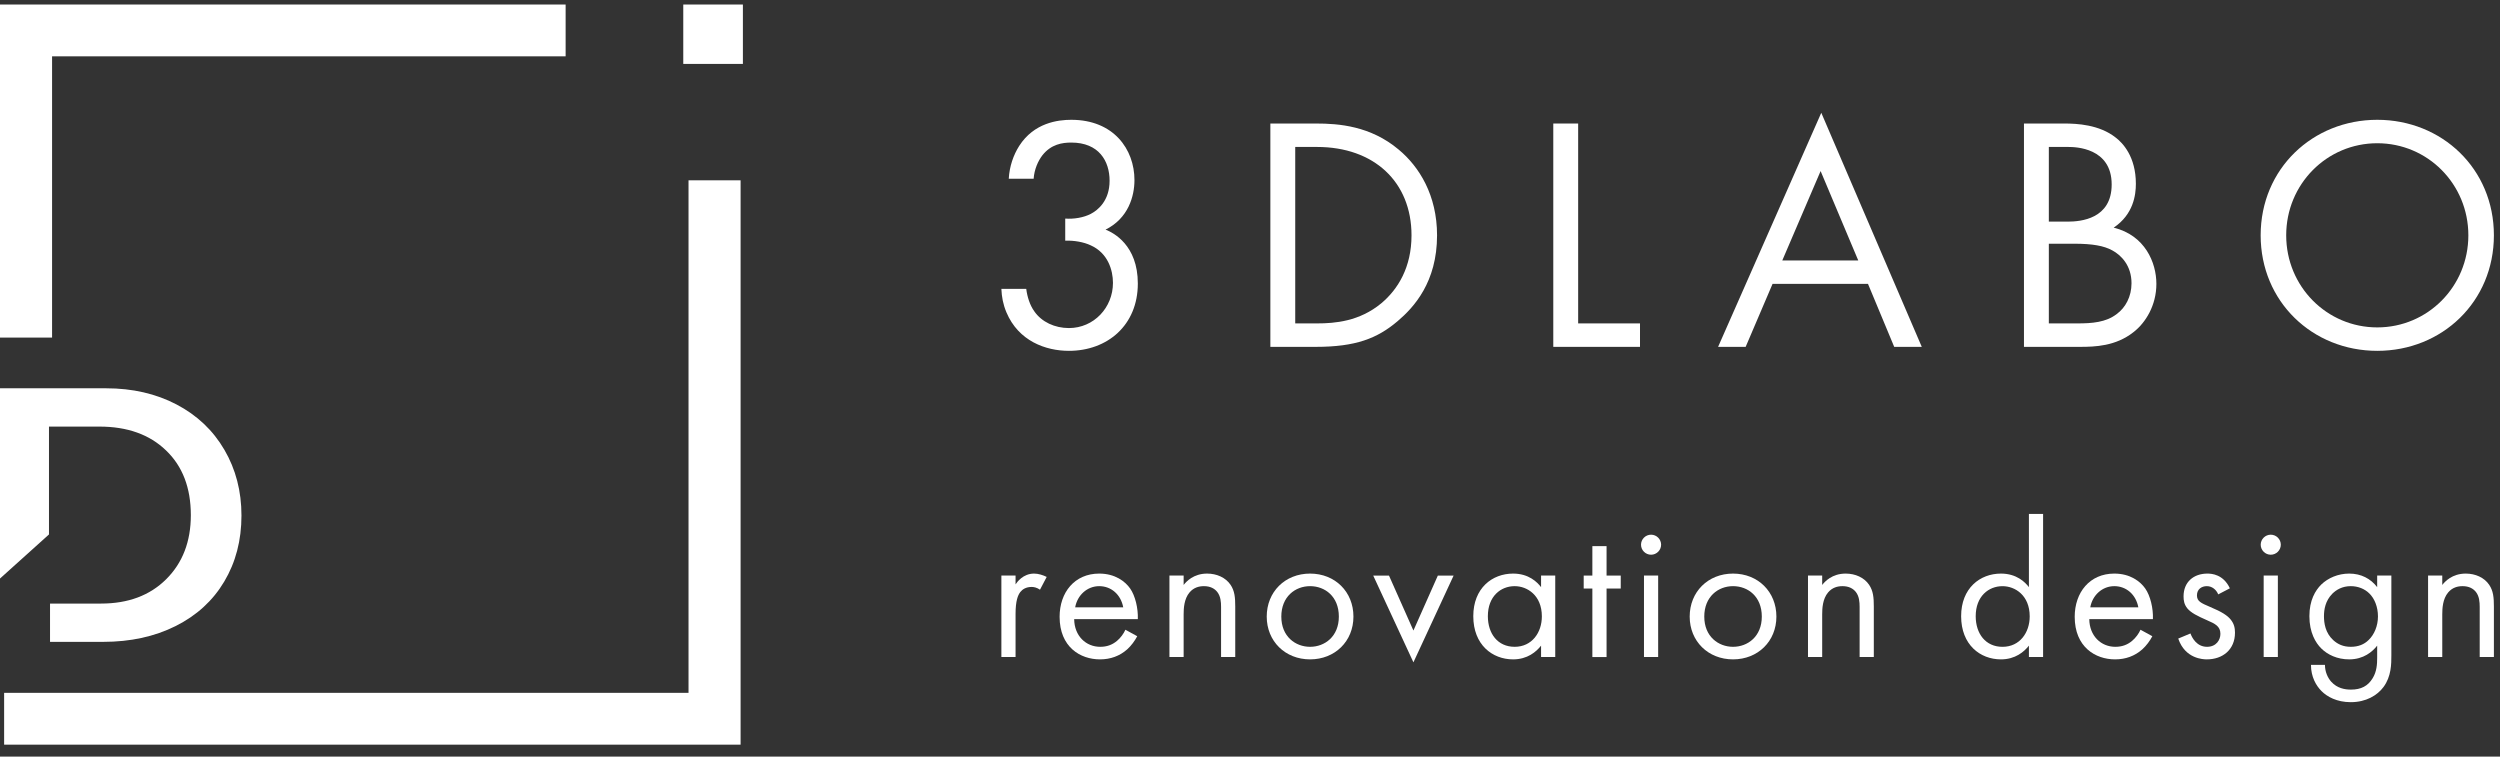 <svg width="152" height="46" viewBox="0 0 152 46" fill="none" xmlns="http://www.w3.org/2000/svg">
<rect x="0" y="0" width="152" height="46" fill="#333333" stroke="none"/>
<path fill-rule="evenodd" clip-rule="evenodd" d="M3.166 3.425V20.525H0V0.275H34.39V3.425H3.166ZM41.862 42.125H0.251V45.275H45.028V10.963H41.862V42.125Z" fill="white"/>
<path d="M41.543 0.275H45.168V3.886H41.543V0.275Z" fill="white"/>
<path fill-rule="evenodd" clip-rule="evenodd" d="M10.732 24.591C9.482 23.936 8.055 23.608 6.452 23.608H0V35.175L2.978 32.494V25.937H6.044C7.743 25.937 9.092 26.419 10.092 27.383C11.1 28.346 11.603 29.66 11.603 31.322C11.603 32.926 11.103 34.225 10.103 35.218C9.11 36.204 7.791 36.697 6.144 36.697H3.042V39.025H6.276C7.93 39.025 9.397 38.705 10.677 38.065C11.956 37.425 12.941 36.524 13.633 35.361C14.331 34.191 14.681 32.853 14.681 31.344C14.681 29.866 14.335 28.534 13.644 27.349C12.953 26.165 11.982 25.245 10.732 24.591Z" fill="white"/>
<path d="M144.538 21.331C140.595 21.331 137.448 18.338 137.448 14.307C137.448 10.256 140.615 7.284 144.538 7.284C148.462 7.284 151.629 10.256 151.629 14.307C151.629 18.338 148.482 21.331 144.538 21.331ZM144.538 8.709C141.473 8.709 139.001 11.193 139.001 14.307C139.001 17.422 141.473 19.906 144.538 19.906C147.603 19.906 150.076 17.422 150.076 14.307C150.076 11.193 147.603 8.709 144.538 8.709Z" fill="white"/>
<path d="M123.057 7.51H125.509C126.265 7.51 127.634 7.571 128.635 8.365C129.064 8.691 129.861 9.525 129.861 11.174C129.861 11.846 129.718 13.027 128.513 13.841C130.413 14.309 131.108 15.958 131.108 17.261C131.108 18.564 130.454 19.623 129.718 20.193C128.635 21.048 127.389 21.089 126.449 21.089H123.057L123.057 7.51ZM124.569 8.935V13.475H125.713C126.51 13.475 128.39 13.312 128.39 11.215C128.39 8.976 126.183 8.935 125.754 8.935H124.569ZM124.569 14.818V19.663H126.306C127.185 19.663 128.043 19.602 128.697 19.093C129.228 18.707 129.596 18.035 129.596 17.221C129.596 16.142 128.962 15.511 128.431 15.226C127.92 14.941 127.205 14.818 126.122 14.818H124.569Z" fill="white"/>
<path d="M115.168 21.089L113.574 17.261H107.771L106.136 21.089H104.46L110.734 6.858L116.844 21.089H115.168ZM108.363 15.836H112.982L110.693 10.4L108.363 15.836Z" fill="white"/>
<path d="M94.44 7.51H95.952V19.663H99.712V21.089H94.44V7.51Z" fill="white"/>
<path d="M77.238 21.089V7.51H80.017C81.386 7.51 83.327 7.652 85.043 9.098C86.29 10.136 87.373 11.866 87.373 14.309C87.373 17.16 85.963 18.686 84.982 19.521C83.736 20.58 82.428 21.089 79.996 21.089H77.238ZM78.75 8.935V19.663H80.078C81.161 19.663 82.653 19.541 83.981 18.442C85.003 17.587 85.82 16.243 85.82 14.309C85.82 11.052 83.532 8.935 80.078 8.935H78.75Z" fill="white"/>
<path d="M62.845 10.867H61.333C61.374 10.114 61.619 9.421 61.967 8.872C62.866 7.467 64.316 7.284 65.134 7.284C67.708 7.284 68.975 9.075 68.975 10.948C68.975 11.925 68.608 13.269 67.218 13.961C67.688 14.145 69.18 14.898 69.18 17.239C69.18 19.784 67.32 21.331 64.991 21.331C63.581 21.331 61.926 20.74 61.19 18.989C60.986 18.501 60.904 18.053 60.884 17.565H62.396C62.457 18.053 62.62 18.562 62.886 18.929C63.336 19.58 64.133 19.946 64.991 19.946C66.503 19.946 67.668 18.704 67.668 17.198C67.668 16.424 67.361 15.386 66.319 14.918C65.89 14.714 65.297 14.613 64.766 14.633V13.289C65.297 13.33 65.89 13.228 66.319 13.004C66.748 12.781 67.463 12.21 67.463 10.989C67.463 9.788 66.809 8.668 65.134 8.668C64.582 8.668 63.908 8.77 63.377 9.442C63.111 9.788 62.886 10.297 62.845 10.867Z" fill="white"/>
<path d="M147.627 39.947V34.993H148.49V35.566C148.646 35.363 149.089 34.874 149.916 34.874C150.503 34.874 151.042 35.113 151.341 35.554C151.593 35.924 151.629 36.33 151.629 36.879V39.947H150.766V36.903C150.766 36.605 150.742 36.259 150.539 35.996C150.371 35.781 150.107 35.638 149.724 35.638C149.424 35.638 149.101 35.722 148.849 36.02C148.514 36.414 148.49 36.999 148.49 37.357V39.947H147.627Z" fill="white"/>
<path d="M144.532 35.698V34.993H145.395V39.828C145.395 40.365 145.395 41.129 144.915 41.773C144.544 42.274 143.861 42.692 142.927 42.692C142.076 42.692 141.489 42.358 141.154 42.024C140.818 41.69 140.507 41.152 140.507 40.424H141.357C141.357 40.842 141.525 41.212 141.741 41.451C142.1 41.845 142.555 41.928 142.939 41.928C143.55 41.928 143.969 41.713 144.257 41.236C144.508 40.83 144.532 40.389 144.532 39.971V39.255C144.244 39.625 143.705 40.09 142.831 40.09C142.1 40.09 141.513 39.804 141.13 39.422C140.794 39.088 140.411 38.467 140.411 37.464C140.411 36.497 140.77 35.901 141.13 35.542C141.549 35.137 142.16 34.874 142.831 34.874C143.562 34.874 144.137 35.185 144.532 35.698ZM142.927 35.638C142.4 35.638 142.04 35.865 141.8 36.103C141.381 36.533 141.297 37.058 141.297 37.464C141.297 37.894 141.381 38.479 141.861 38.92C142.136 39.171 142.471 39.326 142.927 39.326C143.382 39.326 143.741 39.183 144.017 38.908C144.352 38.586 144.58 38.061 144.58 37.476C144.58 36.891 144.364 36.378 144.053 36.08C143.777 35.805 143.37 35.638 142.927 35.638Z" fill="white"/>
<path d="M137.631 34.992H138.494V39.945H137.631V34.992ZM137.451 33.118C137.451 32.784 137.727 32.509 138.062 32.509C138.398 32.509 138.673 32.784 138.673 33.118C138.673 33.452 138.398 33.727 138.062 33.727C137.727 33.727 137.451 33.452 137.451 33.118Z" fill="white"/>
<path d="M135.576 35.769L134.869 36.139C134.749 35.853 134.497 35.638 134.174 35.638C133.863 35.638 133.575 35.817 133.575 36.199C133.575 36.557 133.815 36.664 134.378 36.903C135.097 37.202 135.432 37.428 135.624 37.667C135.839 37.93 135.887 38.192 135.887 38.467C135.887 39.505 135.132 40.09 134.174 40.09C133.97 40.09 132.856 40.066 132.437 38.825L133.18 38.514C133.275 38.777 133.563 39.326 134.186 39.326C134.749 39.326 135.001 38.908 135.001 38.538C135.001 38.073 134.665 37.918 134.198 37.715C133.599 37.452 133.216 37.261 132.988 36.987C132.796 36.748 132.76 36.509 132.76 36.259C132.76 35.387 133.371 34.874 134.21 34.874C134.473 34.874 135.181 34.922 135.576 35.769Z" fill="white"/>
<path d="M130.143 38.288L130.862 38.682C130.718 38.956 130.503 39.255 130.251 39.481C129.796 39.887 129.233 40.09 128.598 40.09C127.4 40.09 126.142 39.338 126.142 37.5C126.142 36.02 127.052 34.874 128.55 34.874C129.52 34.874 130.131 35.352 130.431 35.781C130.742 36.223 130.922 36.987 130.898 37.643H127.028C127.04 38.67 127.747 39.326 128.61 39.326C129.017 39.326 129.341 39.207 129.628 38.968C129.856 38.777 130.035 38.527 130.143 38.288ZM127.088 36.927H130.011C129.868 36.151 129.281 35.638 128.55 35.638C127.819 35.638 127.22 36.187 127.088 36.927Z" fill="white"/>
<path d="M123.358 35.698V31.246H124.22V39.947H123.358V39.255C123.07 39.625 122.531 40.09 121.657 40.09C120.399 40.09 119.237 39.207 119.237 37.465C119.237 35.758 120.387 34.874 121.657 34.874C122.615 34.874 123.13 35.4 123.358 35.698ZM121.753 35.639C120.902 35.639 120.123 36.259 120.123 37.465C120.123 38.527 120.722 39.327 121.753 39.327C122.807 39.327 123.406 38.455 123.406 37.476C123.406 36.199 122.519 35.639 121.753 35.639Z" fill="white"/>
<path d="M109.926 39.947V34.993H110.789V35.566C110.945 35.363 111.388 34.874 112.215 34.874C112.802 34.874 113.341 35.113 113.64 35.554C113.892 35.924 113.928 36.33 113.928 36.879V39.947H113.065V36.903C113.065 36.605 113.041 36.259 112.838 35.996C112.67 35.781 112.406 35.638 112.023 35.638C111.723 35.638 111.4 35.722 111.148 36.02C110.813 36.414 110.789 36.999 110.789 37.357V39.947H109.926Z" fill="white"/>
<path d="M105.369 40.09C103.859 40.09 102.733 38.992 102.733 37.488C102.733 35.984 103.847 34.874 105.369 34.874C106.89 34.874 108.005 35.984 108.005 37.488C108.005 38.992 106.878 40.09 105.369 40.09ZM105.369 35.638C104.458 35.638 103.62 36.283 103.62 37.488C103.62 38.705 104.482 39.326 105.369 39.326C106.267 39.326 107.118 38.694 107.118 37.488C107.118 36.271 106.279 35.638 105.369 35.638Z" fill="white"/>
<path d="M99.954 34.992H100.816V39.945H99.954V34.992ZM99.774 33.118C99.774 32.784 100.049 32.509 100.385 32.509C100.72 32.509 100.996 32.784 100.996 33.118C100.996 33.452 100.72 33.727 100.385 33.727C100.049 33.727 99.774 33.452 99.774 33.118Z" fill="white"/>
<path d="M98.541 35.783H97.679V39.949H96.816V35.783H96.289V34.995H96.816V33.205H97.679V34.995H98.541V35.783Z" fill="white"/>
<path d="M93.697 35.698V34.993H94.559V39.947H93.697V39.255C93.409 39.625 92.87 40.09 91.996 40.09C90.738 40.09 89.576 39.207 89.576 37.464C89.576 35.757 90.726 34.874 91.996 34.874C92.954 34.874 93.469 35.399 93.697 35.698ZM92.091 35.638C91.241 35.638 90.462 36.259 90.462 37.464C90.462 38.527 91.061 39.326 92.091 39.326C93.146 39.326 93.745 38.455 93.745 37.476C93.745 36.199 92.858 35.638 92.091 35.638Z" fill="white"/>
<path d="M83.492 34.995H84.45L85.936 38.337L87.421 34.995H88.38L85.936 40.27L83.492 34.995Z" fill="white"/>
<path d="M79.653 40.09C78.144 40.09 77.017 38.992 77.017 37.488C77.017 35.984 78.131 34.874 79.653 34.874C81.174 34.874 82.289 35.984 82.289 37.488C82.289 38.992 81.163 40.09 79.653 40.09ZM79.653 35.638C78.742 35.638 77.904 36.283 77.904 37.488C77.904 38.705 78.766 39.326 79.653 39.326C80.551 39.326 81.402 38.694 81.402 37.488C81.402 36.271 80.564 35.638 79.653 35.638Z" fill="white"/>
<path d="M71.102 39.947V34.993H71.965V35.566C72.121 35.363 72.564 34.874 73.39 34.874C73.977 34.874 74.516 35.113 74.816 35.554C75.068 35.924 75.103 36.33 75.103 36.879V39.947H74.241V36.903C74.241 36.605 74.217 36.259 74.013 35.996C73.846 35.781 73.582 35.638 73.199 35.638C72.899 35.638 72.576 35.722 72.324 36.02C71.989 36.414 71.965 36.999 71.965 37.357V39.947H71.102Z" fill="white"/>
<path d="M68.425 38.288L69.144 38.682C69 38.956 68.785 39.255 68.533 39.481C68.078 39.887 67.514 40.09 66.879 40.09C65.681 40.09 64.424 39.338 64.424 37.5C64.424 36.02 65.334 34.874 66.832 34.874C67.802 34.874 68.413 35.352 68.713 35.781C69.024 36.223 69.204 36.987 69.18 37.643H65.31C65.322 38.67 66.029 39.326 66.892 39.326C67.299 39.326 67.622 39.207 67.91 38.968C68.138 38.777 68.317 38.527 68.425 38.288ZM65.37 36.927H68.293C68.15 36.151 67.563 35.638 66.832 35.638C66.101 35.638 65.502 36.187 65.37 36.927Z" fill="white"/>
<path d="M60.884 39.947V34.993H61.746V35.531C61.83 35.399 62.201 34.874 62.872 34.874C63.136 34.874 63.423 34.969 63.639 35.077L63.232 35.853C63.04 35.722 62.86 35.686 62.729 35.686C62.381 35.686 62.166 35.829 62.034 35.996C61.89 36.187 61.746 36.521 61.746 37.333V39.947H60.884Z" fill="white"/>
</svg>
